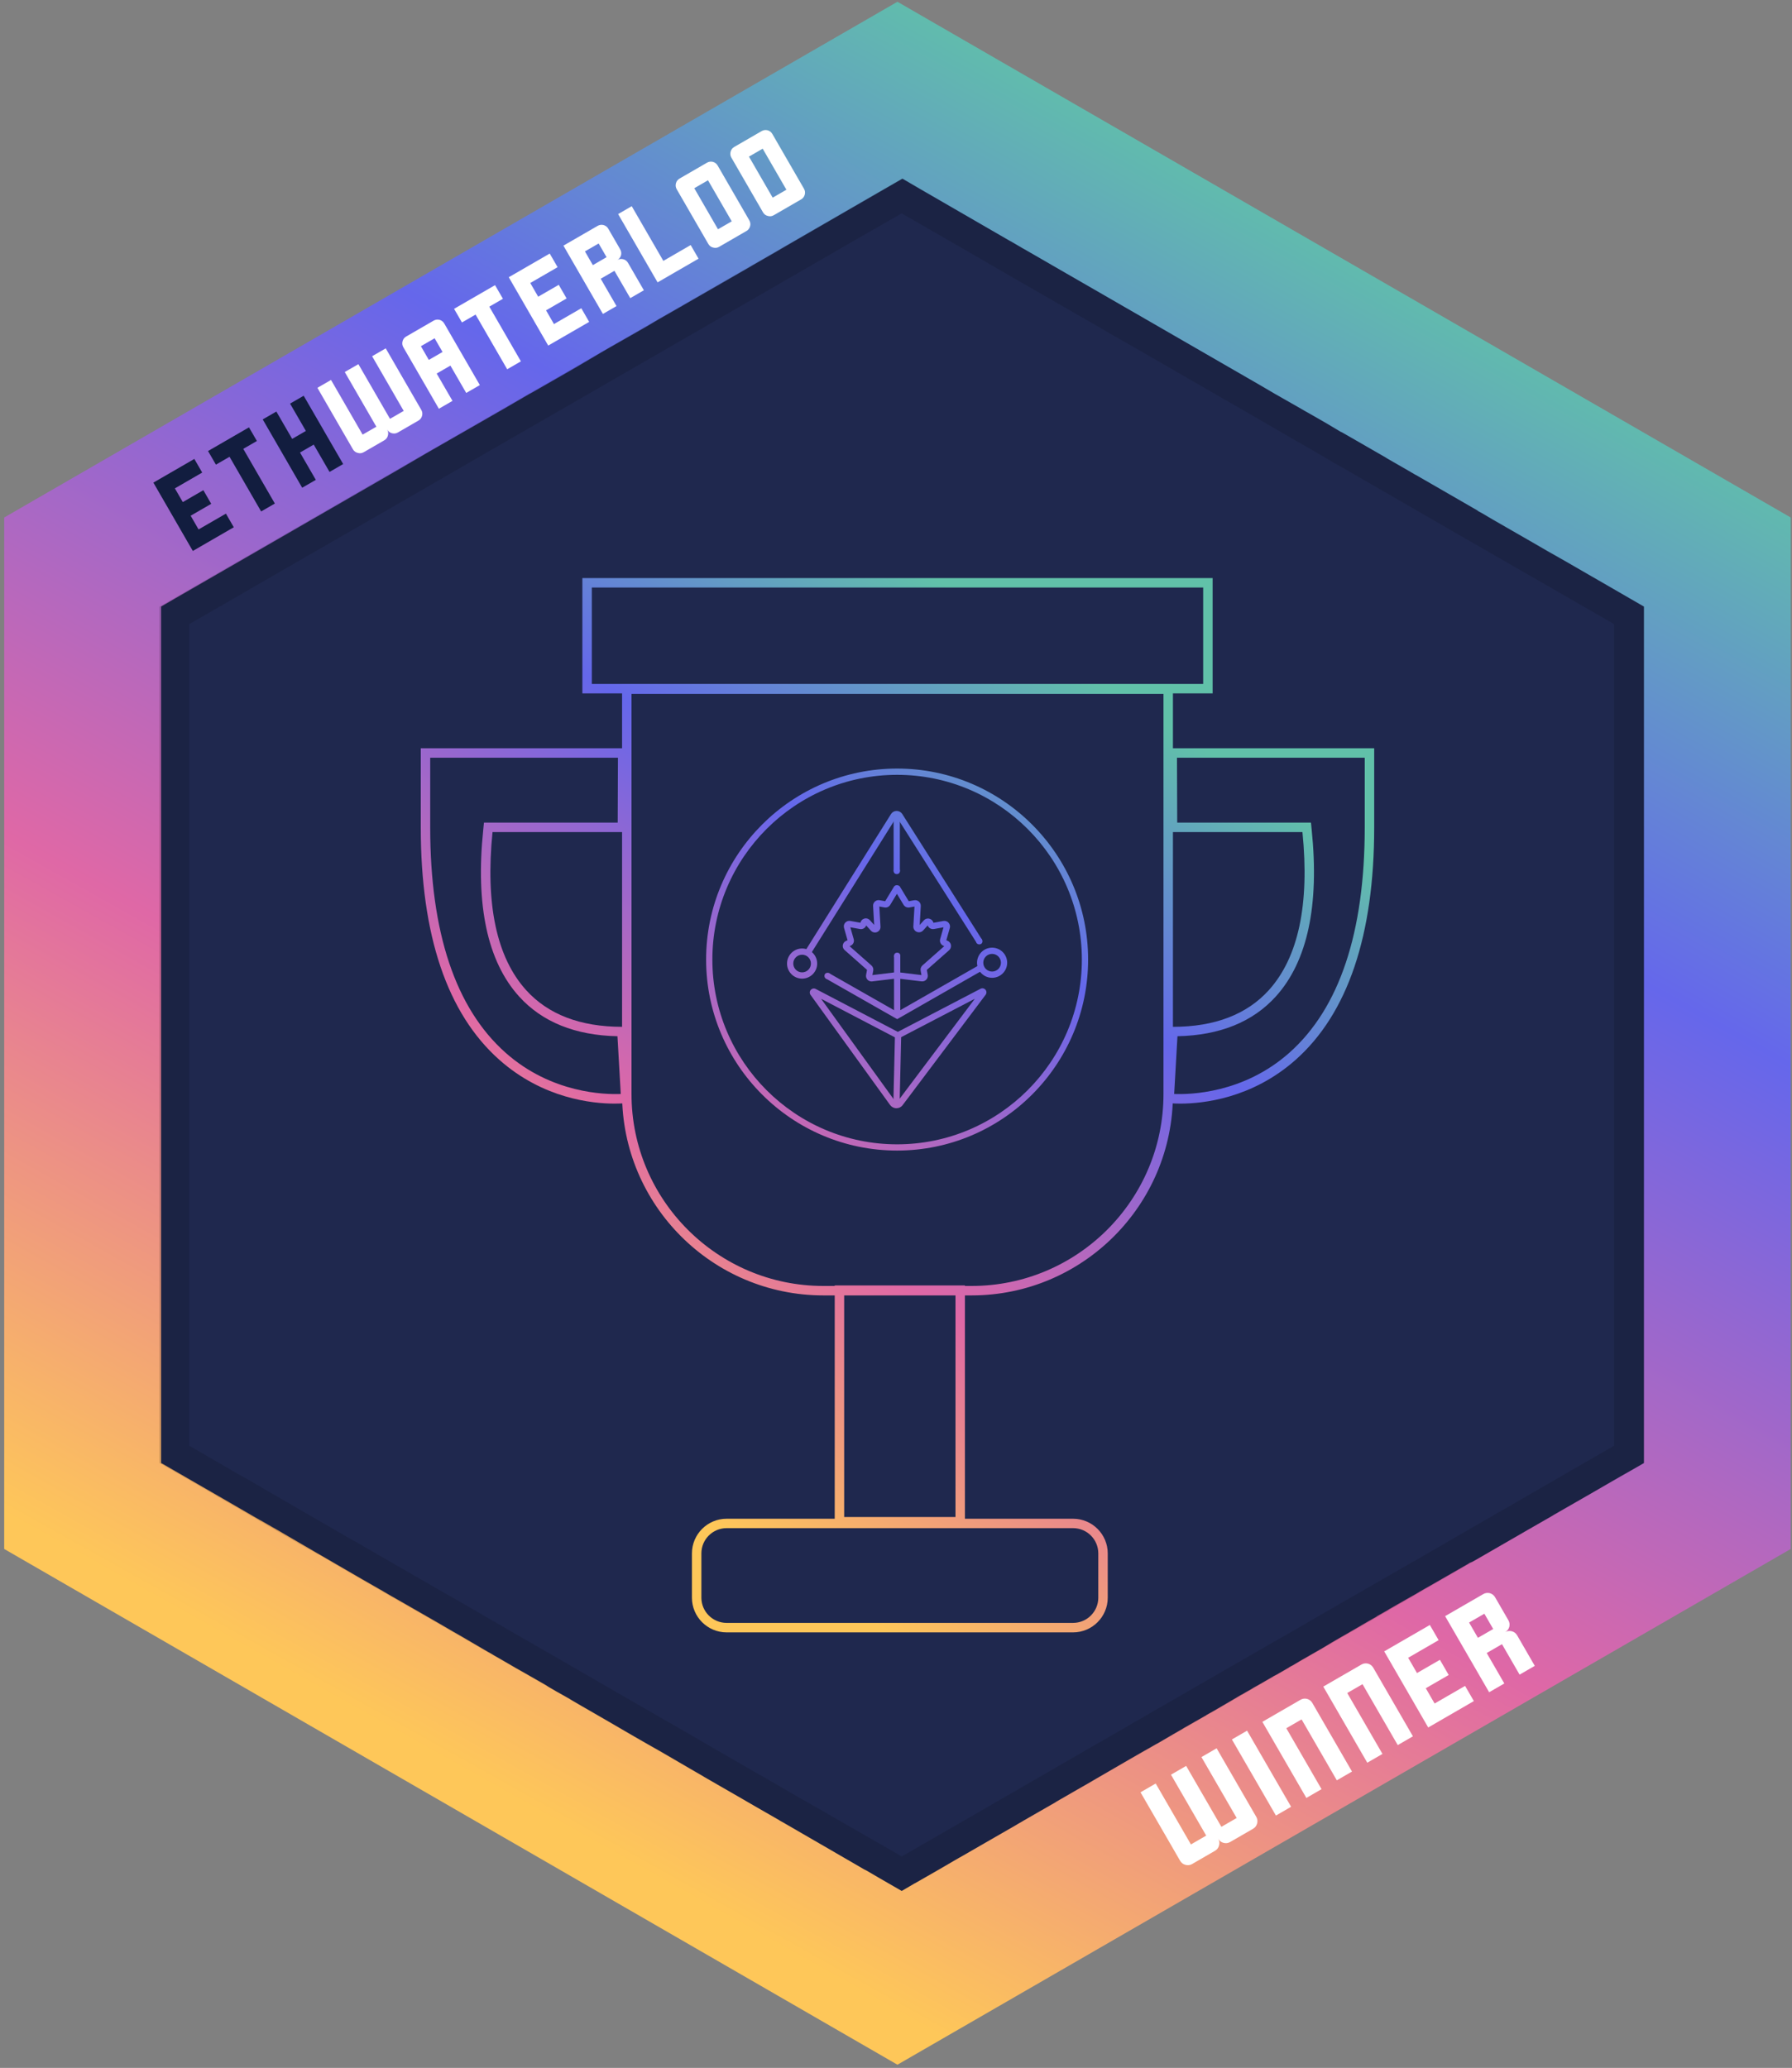 <?xml version="1.0" encoding="utf-8"?>
<!-- Generator: Adobe Illustrator 23.0.1, SVG Export Plug-In . SVG Version: 6.00 Build 0)  -->
<svg version="1.1" id="Layer_1" xmlns="http://www.w3.org/2000/svg" xmlns:xlink="http://www.w3.org/1999/xlink" x="0px" y="0px"
	 viewBox="0 0 111.19 128.307" style="enable-background:new 0 0 111.19 128.307;" xml:space="preserve">
<rect x="0" y="0" width="111.19" height="128.307" fill="#808080" stroke="none"/>
<style type="text/css">
	.Drop_x0020_Shadow{fill:none;}
	.Round_x0020_Corners_x0020_2_x0020_pt{fill:#FFFFFF;stroke:#231F20;stroke-miterlimit:10;}
	.Live_x0020_Reflect_x0020_X{fill:none;}
	.Bevel_x0020_Soft{fill:url(#SVGID_1_);}
	.Dusk{fill:#FFFFFF;}
	.Foliage_GS{fill:#FFDD00;}
	.Pompadour_GS{fill-rule:evenodd;clip-rule:evenodd;fill:#44ADE2;}
	.st0{fill:url(#SVGID_2_);}
	.st1{fill:#1F284E;}
	.st2{opacity:0.13;enable-background:new    ;}
	.st3{fill:url(#SVGID_3_);}
	.st4{fill:url(#SVGID_4_);}
	.st5{fill:url(#SVGID_5_);}
	.st6{fill:url(#SVGID_6_);}
	.st7{fill:url(#SVGID_7_);}
	.st8{fill:url(#SVGID_8_);}
	.st9{fill:url(#SVGID_9_);}
	.st10{fill:url(#SVGID_10_);}
	.st11{fill:url(#SVGID_11_);}
	.st12{fill:url(#SVGID_12_);}
	.st13{fill:url(#SVGID_13_);}
	.st14{fill:url(#SVGID_14_);}
	.st15{fill:url(#SVGID_15_);}
	.st16{fill:url(#SVGID_16_);}
	.st17{fill:url(#SVGID_17_);}
	.st18{fill:url(#SVGID_18_);}
	.st19{fill:url(#SVGID_19_);}
	.st20{fill:url(#SVGID_20_);}
	.st21{fill:url(#SVGID_21_);}
	.st22{fill:url(#SVGID_22_);}
	.st23{fill:url(#SVGID_23_);}
	.st24{fill:url(#SVGID_24_);}
	.st25{fill:url(#SVGID_25_);}
	.st26{fill:url(#SVGID_26_);}
	.st27{fill:url(#SVGID_27_);}
	.st28{fill:url(#SVGID_28_);}
	.st29{fill:url(#SVGID_29_);}
	.st30{fill:url(#SVGID_30_);}
	.st31{fill:url(#SVGID_31_);}
	.st32{fill:url(#SVGID_32_);}
	.st33{fill:url(#SVGID_33_);}
	.st34{fill:url(#SVGID_34_);}
	.st35{fill:url(#SVGID_35_);}
	.st36{fill:url(#SVGID_36_);}
	.st37{fill:url(#SVGID_37_);}
	.st38{fill:url(#SVGID_38_);}
	.st39{fill:url(#SVGID_39_);}
	.st40{fill:url(#SVGID_40_);}
	.st41{fill:url(#SVGID_41_);}
	.st42{fill:#121D3F;}
	.st43{fill:#FFFFFF;}
	.st44{fill:url(#SVGID_42_);}
	.st45{fill:url(#SVGID_43_);}
	.st46{fill:url(#SVGID_44_);}
	.st47{fill:url(#SVGID_45_);}
	.st48{fill:url(#SVGID_46_);}
	.st49{fill:url(#SVGID_47_);}
</style>
<linearGradient id="SVGID_1_" gradientUnits="userSpaceOnUse" x1="-1522.037" y1="105.649" x2="-1521.33" y2="106.356">
	<stop  offset="0" style="stop-color:#DEDFE3"/>
	<stop  offset="0.178" style="stop-color:#DADBDF"/>
	<stop  offset="0.361" style="stop-color:#CECFD3"/>
	<stop  offset="0.546" style="stop-color:#B9BCBF"/>
	<stop  offset="0.732" style="stop-color:#9CA0A2"/>
	<stop  offset="0.918" style="stop-color:#787D7E"/>
	<stop  offset="1" style="stop-color:#656B6C"/>
</linearGradient>
<g>
	<g id="Layer_63_3_">
		<linearGradient id="SVGID_2_" gradientUnits="userSpaceOnUse" x1="20.159" y1="127.666" x2="83.917" y2="13.603">
			<stop  offset="0.151" style="stop-color:#FEC759"/>
			<stop  offset="0.433" style="stop-color:#DF68A6"/>
			<stop  offset="0.751" style="stop-color:#6567EB"/>
			<stop  offset="1" style="stop-color:#61C1A9"/>
		</linearGradient>
		<polygon class="st0" points="111.111,96.109 55.684,128.109 0.261,96.109 0.261,32.109 55.684,0.109 111.111,32.109 
					"/>
	</g>
	<path class="st1" d="M101.998,37.636v53.14l-0.01,0.01l-0.68,0.39l-0.74,0.42l-0.66,0.38l-1,0.58l-2.49,1.43l-0.2,0.12
		l-1.93,1.11l-2.72,1.57l-0.24,0.13l-0.13,0.05l-0.11,0.07l-2.14,1.23l-0.65,0.37l-0.24,0.14l-0.17,0.1l-0.01,0.01l-0.34,0.19
		l-0.3,0.17l-1.05,0.6l-0.04,0.03l-0.72,0.41v0.01l-0.51,0.29l-0.45,0.26l-0.02,0.02h-0.01l-1.07,0.62l-0.16,0.09l-0.31,0.18
		l-0.24,0.14l-0.63,0.38l-0.37,0.21l-0.8,0.46l-0.09,0.05l-0.12,0.07l-0.08,0.05l-0.41,0.24l-0.03,0.01l-0.16,0.09v0.01
		l-0.78,0.45l-0.06,0.03l-0.12,0.06l-0.02,0.02l-0.04,0.02l-0.9,0.52l-0.11,0.06l-0.16,0.09l-0.13,0.08l-0.05,0.03l-0.3,0.17
		l-0.02,0.01l-0.08,0.05l-0.16,0.09h-0.01l-0.71,0.42l-1.01,0.59l-0.45,0.25v0.01l-1.42,0.81l-0.11,0.07l-0.42,0.24l-1.06,0.62
		l-0.15,0.08l-0.63,0.36l-0.06,0.03l-1.23,0.71l-1.74,1.01l-0.53,0.31l-0.82,0.47l-0.85,0.49l-0.31,0.18l-0.04,0.03l-2.02,1.16
		l-0.01,0.01l-0.3,0.17l-0.13,0.08l-2.24,1.29l-1.04,0.6l-0.25,0.14l-0.21,0.12l-1.01,0.59l-0.96,0.55l-0.56,0.32h-0.01
		l-0.32,0.19l-0.48,0.28l-1.42-0.82l-0.77-0.45l-0.08-0.04l-0.03-0.01l-0.24-0.14l-1.5-0.87l-3.02-1.75l-0.35-0.2l-0.16-0.09
		l-0.04-0.03l-0.28-0.16l-0.12-0.07l-0.96-0.55l-0.71-0.41l-0.1-0.06l-2.5-1.44l-0.01-0.01l-0.93-0.54l-0.6-0.35l-0.29-0.17
		l-0.12-0.07l-0.81-0.47l-0.69-0.39l-0.89-0.51l-0.17-0.1l-0.38-0.22l-1.03-0.6l-1.7-0.98l-0.65-0.38l-0.04-0.03l-0.23-0.13
		l-0.39-0.22l-0.2-0.11l-0.29-0.17l-0.19-0.11l-0.14-0.09l-0.01-0.01l-0.07-0.04l-1.03-0.59l-0.74-0.42l-0.02-0.01l-0.55-0.32
		l-0.43-0.25l-0.37-0.21l-0.13-0.08l-0.03-0.02l-0.27-0.15l-0.19-0.11l-0.29-0.17l-0.75-0.44l-0.48-0.28l-0.44-0.25l-0.84-0.49
		l-2.09-1.2l-0.82-0.47l-0.09-0.05l-0.12-0.07l-0.31-0.18l-0.07-0.04l-0.01-0.01l-0.21-0.12h-0.01l-0.01-0.01l-1.03-0.59
		c-0.01-0.01-0.01-0.01-0.02-0.01l-0.05-0.03l-1.81-1.05l-1.02-0.59l-2.11-1.23l-0.29-0.17c0,0-0.01,0-0.02-0.01l-0.28-0.16
		l-0.04-0.02l-0.01-0.01l-0.23-0.13l-0.47-0.27h-0.01l-1.33-0.77l-1-0.58l-0.21-0.12l-3.5-2.02l-0.08-0.04l-0.03-0.02v-53.14
		l0.93-0.54l13.4-7.73l1.99-1.16l0.1-0.06l4.83-2.77l1.58-0.92l0.17-0.09l1.52-0.87l0.14-0.08l0.78-0.45l0.38-0.22l0.44-0.26
		l1.1-0.65l0.52-0.3l1.3-0.74l0.98-0.56l0.69-0.41l1.4-0.8h0.01l0.05-0.03l0.06-0.04l2.4-1.38l1.86-1.07
		c0-0.01,0.01-0.01,0.01-0.01l1.39-0.8l0.19-0.11l0.27-0.16l0.11-0.06l0.01-0.01l5.95-3.44l1.44-0.83l1.06,0.62l5.62,3.25h0.01
		l0.82,0.48l0.04,0.02l0.66,0.38l1.94,1.12l1.06,0.61l2.67,1.54l1.18,0.68l7.02,4.05l1.04,0.61l1.6,0.91l0.22,0.13l0.48,0.27
		l0.87,0.5l0.92,0.55c0,0,0.01,0,0.02,0l0.58,0.33l1.37,0.79l0.8,0.46l0.09,0.06l1.34,0.77l0.22,0.13h0.01l0.09,0.06l0.15,0.08
		l0.47,0.27l1.18,0.68l2.13,1.23l0.04,0.03v0.01l0.26,0.14l0.66,0.39l1.46,0.84l1.2,0.69l0.74,0.43l0.78,0.44l0.44,0.25l1.94,1.12
		L101.998,37.636z"/>
	<path class="st2" d="M98.975,35.877l-0.31-0.171l-0.57-0.329l-0.09-0.051l-1.77-1.029h-0.011l-1.369-0.79
		l-2.971-1.71l-3.489-2.011l-1.141-0.659l-1.04-0.601l-0.24-0.14l-1.93-1.11l-1.34-0.769l-1.77-1.02
		l-0.14-0.08l-0.23-0.13l-0.87-0.5l-0.24-0.14l-7.83-4.51l-0.87-0.511l-1.01-0.58l-2.76-1.59
		l-3.57-2.06l-0.79-0.45l-0.92-0.53l-0.96-0.55l-4.79-2.769l-2.48,1.43l-4.02,2.32l-1.37,0.79l-0.5,0.29
		l-5.47,3.149l-3.521,2.03l-4.14,2.39l-1.83,1.05l-1.7,0.981l-0.18,0.1l-1.15,0.67l-4.26,2.45
		l-0.36,0.21l-0.279,0.16l-1.431,0.82l-3.569,2.069h-0.011l-7.439,4.29l-2.061,1.19l-0.3,0.17v53.12
		l0.37,0.22l0.391,0.22l2.189,1.261l0.41,0.239l0.05,0.03l0.25,0.15l0.28,0.16l0.37,0.21l2.529,1.47
		l2.341,1.35c0,0,0.01,0,0.019,0l0.51,0.29l0.07,0.051l0.05,0.019h0.03l0.99,0.59l1.58,0.91l1.1,0.64
		l1.22,0.7l0.49,0.28l0.559,0.32l0.601,0.34l3.37,1.95l2.09,1.199l0.439,0.261l0.191,0.109h0.01
		l0.391,0.22l2.979,1.721l1.3,0.75l0.03,0.02l0.69,0.4l3.739,2.16l0.28,0.16l0.78,0.449l1.66,0.96
		l0.27,0.16l0.22,0.12l1.391,0.8h0.01l0.84,0.49l0.24,0.14l0.1,0.061l0.45,0.26l0.13,0.07
		l0.021,0.01l0.02,0.01l0.3,0.181l0.091,0.05l0.239,0.13l0.38,0.23l0.52,0.29c0,0,0,0,0,0.011
		l0.75,0.43l0.14,0.08l0.54,0.309l0.15,0.08l0.27,0.15l0.25,0.149l0.221,0.131l0.239,0.14l0.03,0.02
		l0.03,0.011l0.03,0.019l0.71,0.41l2.3,1.33l0.18,0.1l0.43,0.25l0.23,0.13l0.55-0.319l0.141-0.08
		l3.59-2.07l0.59-0.34l0.189-0.11l2.4-1.38l0.19-0.109l0.39-0.231l0.019-0.01l1.57-0.9l0.07-0.04
		l1.47-0.85l0.16-0.09l0.33-0.191l0.6-0.35l0.13-0.07l0.271-0.16l0.05-0.03l0.22-0.13l0.13-0.069
		l0.75-0.431l0.36-0.21l0.09-0.05l0.91-0.519l0.43-0.25l0.4-0.231l1.36-0.78l0.17-0.1l0.699-0.4
		l0.52-0.3l0.02-0.01l0.12-0.07l0.471-0.27l3.22-1.86l0.21-0.12l0.59-0.34l0.13-0.07l0.01-0.01
		l0.631-0.359l0.239-0.141l0.21-0.13l0.58-0.33l0.28-0.16l1.03-0.6l0.39-0.22l0.24-0.141l0.09-0.05
		l0.1-0.06l0.7-0.4l1.391-0.8l1.399-0.81l0.46-0.26l0.06-0.04l0.43-0.25l0.08-0.04v-0.01l0.25-0.14
		l0.01-0.011l0.24-0.14l0.3-0.17l1.27-0.731l1.159-0.67l0.16-0.09l0.141-0.08l0.069-0.04l0.09-0.05
		l1.37-0.8l0.21-0.12l0.301-0.17l0.239-0.14l0.86-0.49l0.24-0.16l0.069-0.04l0.131-0.08h0.039
		l0.52-0.3l0.03-0.021l0.46-0.26l0.34-0.189l0.54-0.32l0.019-0.01l5.141-2.96l0.05-0.03V37.647
		L98.975,35.877z M100.166,89.696l-1.2,0.69l-3.22,1.859l-2.42,1.4l-0.11,0.059l-0.09,0.051l-0.02,0.01
		l-0.21,0.12l-0.24,0.14l-0.16,0.101l-0.271,0.149l-0.569,0.33l-0.11,0.061l-0.31,0.18l-0.5,0.29
		l-1.141,0.66l-1.14,0.659l-0.67,0.391l-0.03,0.01l-0.09,0.05l-0.07,0.04l-0.14,0.08l-3.47,2l-0.44,0.25
		l-0.18,0.101l-0.34,0.199l-0.38,0.221l-0.941,0.54l-0.2,0.119l-0.05,0.03l-0.04,0.021l-0.57,0.33
		l-0.21,0.119l-0.51,0.301h-0.01l-0.24,0.14l-0.17,0.1l-0.271,0.15l-0.09,0.05l-3.75,2.16l-0.59,0.34
		l-0.21,0.12l-2.3,1.33l-0.18,0.1l-0.42,0.24l-0.33,0.19l-0.46,0.27l-0.141,0.08l-0.08,0.05
		l-0.37,0.21l-0.14,0.08l-0.74,0.431l-0.14,0.08l-0.24,0.14l-0.1,0.06l-0.181,0.101l-0.239,0.14
		l-0.03,0.021l-0.12,0.069l-0.939,0.53l-0.511,0.3l-0.38,0.22l-0.26,0.15l-0.09,0.05l-2.98,1.721
		l-0.22,0.13l-0.309,0.18l-0.15,0.08l-0.811,0.47l-0.069,0.04l-0.62,0.36l-1.02,0.59l-0.609,0.35
		l-2.311,1.33l-1.35,0.78l-0.62-0.36l-0.73-0.42l-2.131-1.22l-0.029-0.019l-0.12-0.07l-0.05-0.03
		l-0.141-0.08l-0.37-0.21l-0.33-0.189l-0.17-0.101l-0.1-0.06l-0.6-0.34l-0.141-0.08l-0.25-0.15h-0.01
		l-0.14-0.08l-0.07-0.04l-0.36-0.2l-0.529-0.31l-0.48-0.28l-0.05-0.029l-0.54-0.311l-0.2-0.11
		l-0.09-0.06l-0.14-0.08l-0.67-0.38l-0.101-0.059l-0.02-0.011l-2.931-1.689l-0.489-0.29l-1.591-0.92
		l-0.529-0.301l-0.231-0.13l-0.22-0.13l-3.16-1.819l-0.74-0.431l-0.019-0.01l-2.7-1.56l-0.54-0.31
		l-0.79-0.46l-0.27-0.15l-0.03-0.01l-0.32-0.19l-0.14-0.08l-3.71-2.15l-0.231-0.13l-0.6-0.34
		l-2.41-1.39l-0.68-0.391l-0.681-0.39l-1.069-0.62l-0.311-0.18l-0.29-0.17l-0.12-0.061c0,0,0,0-0.01,0
		l-4.75-2.75l-0.59-0.34l-0.63-0.37l-0.68-0.39l-0.08-0.051l-0.03-0.01l-0.39-0.22l-0.4-0.23
		l-2.67-1.55V38.727l0.519-0.3l2.66-1.53l0.7-0.41l6.47-3.729l0.351-0.2l2.109-1.21l0.551-0.32
		l0.21-0.12l4.769-2.76l0.29-0.17l0.37-0.21l1.88-1.08l0.03-0.019l9.59-5.53l2.269-1.31l3.07-1.77
		l1.87-1.08l3.479-2.01l0.801-0.46l1.1-0.63l1.12-0.641l4.62,2.66l0.17,0.1l1.88,1.091l0.26,0.149
		l2.92,1.681l2.521,1.449l0.51,0.301l0.91,0.519l1.88,1.08l2.11,1.22l3.199,1.84l0.761,0.44l2.76,1.6
		l0.72,0.41l1.17,0.68l0.45,0.271h0.01l0.96,0.55l5.11,2.95l0.04,0.02l0.12,0.07l2.06,1.19
		l1.27,0.73l0.519,0.3l1.32,0.761l0.14,0.08l0.37,0.21l1.65,0.949l0.26,0.15l3.54,2.04V89.696z"/>
</g>
<g>
	<g>
		<linearGradient id="SVGID_3_" gradientUnits="userSpaceOnUse" x1="43.759" y1="106.24" x2="79.693" y2="49.681">
			<stop  offset="0.151" style="stop-color:#FEC759"/>
			<stop  offset="0.433" style="stop-color:#DF68A6"/>
			<stop  offset="0.751" style="stop-color:#6567EB"/>
			<stop  offset="1" style="stop-color:#61C1A9"/>
		</linearGradient>
		<path class="st3" d="M59.872,94.713h-8.079V79.758h8.079V94.713z M52.379,94.127h6.907V80.344h-6.907V94.127z"/>
	</g>
	<g>
		<linearGradient id="SVGID_4_" gradientUnits="userSpaceOnUse" x1="48.521" y1="109.265" x2="84.455" y2="52.706">
			<stop  offset="0.151" style="stop-color:#FEC759"/>
			<stop  offset="0.433" style="stop-color:#DF68A6"/>
			<stop  offset="0.751" style="stop-color:#6567EB"/>
			<stop  offset="1" style="stop-color:#61C1A9"/>
		</linearGradient>
		<path class="st4" d="M66.582,101.284H45.084c-1.186,0-2.151-0.965-2.151-2.151v-2.749
			c0-1.186,0.965-2.151,2.151-2.151h21.498c1.186,0,2.151,0.965,2.151,2.151v2.749
			C68.733,100.318,67.768,101.284,66.582,101.284z M45.084,94.817c-0.863,0-1.565,0.702-1.565,1.565v2.749
			c0,0.863,0.702,1.565,1.565,1.565h21.498c0.863,0,1.565-0.702,1.565-1.565v-2.749
			c0-0.863-0.702-1.565-1.565-1.565H45.084z"/>
	</g>
	<g>
		<linearGradient id="SVGID_5_" gradientUnits="userSpaceOnUse" x1="29.966" y1="97.477" x2="65.9" y2="40.918">
			<stop  offset="0.151" style="stop-color:#FEC759"/>
			<stop  offset="0.433" style="stop-color:#DF68A6"/>
			<stop  offset="0.751" style="stop-color:#6567EB"/>
			<stop  offset="1" style="stop-color:#61C1A9"/>
		</linearGradient>
		<path class="st5" d="M60.288,80.376h-9.2c-6.887,0-12.49-5.603-12.49-12.49v-25.416H72.778v25.416
			C72.778,74.773,67.175,80.376,60.288,80.376z M39.184,43.056v24.83c0,6.564,5.34,11.904,11.904,11.904h9.2
			c6.564,0,11.904-5.34,11.904-11.904V43.056H39.184z"/>
	</g>
	<g>
		<linearGradient id="SVGID_6_" gradientUnits="userSpaceOnUse" x1="22.024" y1="92.431" x2="57.959" y2="35.872">
			<stop  offset="0.151" style="stop-color:#FEC759"/>
			<stop  offset="0.433" style="stop-color:#DF68A6"/>
			<stop  offset="0.751" style="stop-color:#6567EB"/>
			<stop  offset="1" style="stop-color:#61C1A9"/>
		</linearGradient>
		<path class="st6" d="M75.241,43.023H36.135v-7.155h39.106V43.023z M36.721,42.437h37.934v-5.983H36.721V42.437z"/>
	</g>
	<g>
		<linearGradient id="SVGID_7_" gradientUnits="userSpaceOnUse" x1="44.512" y1="106.719" x2="80.446" y2="50.16">
			<stop  offset="0.151" style="stop-color:#FEC759"/>
			<stop  offset="0.433" style="stop-color:#DF68A6"/>
			<stop  offset="0.751" style="stop-color:#6567EB"/>
			<stop  offset="1" style="stop-color:#61C1A9"/>
		</linearGradient>
		<path class="st7" d="M73.241,68.476c-0.425,0-0.689-0.029-0.73-0.034l-0.273-0.033l0.268-4.697h0.277
			c2.583,0,4.585-0.768,5.951-2.282c1.829-2.028,2.529-5.325,2.08-9.802h-8.352l-0.02-5.201h12.824v4.908
			c0,6.701-1.641,11.554-4.877,14.426C77.67,68.171,74.614,68.476,73.241,68.476z M72.855,67.878
			c0.965,0.04,4.3-0.028,7.152-2.563c3.1-2.756,4.672-7.46,4.672-13.98V47.013H73.029l0.015,4.029h8.299
			l0.044,0.442c0.484,4.691-0.262,8.17-2.219,10.338c-1.432,1.587-3.486,2.418-6.109,2.473L72.855,67.878z"/>
	</g>
	<g>
		<linearGradient id="SVGID_8_" gradientUnits="userSpaceOnUse" x1="13.726" y1="87.159" x2="49.66" y2="30.6">
			<stop  offset="0.151" style="stop-color:#FEC759"/>
			<stop  offset="0.433" style="stop-color:#DF68A6"/>
			<stop  offset="0.751" style="stop-color:#6567EB"/>
			<stop  offset="1" style="stop-color:#61C1A9"/>
		</linearGradient>
		<path class="st8" d="M38.131,68.476c-1.372,0-4.429-0.305-7.146-2.716c-3.236-2.871-4.877-7.725-4.877-14.426
			v-4.908h12.824l-0.02,5.201h-8.352c-0.449,4.477,0.25,7.774,2.08,9.802c1.366,1.514,3.368,2.282,5.951,2.282h0.277
			l0.268,4.697l-0.273,0.033C38.82,68.447,38.556,68.476,38.131,68.476z M26.693,47.013v4.322
			c0,6.52,1.572,11.224,4.672,13.98c2.851,2.535,6.186,2.603,7.152,2.563l-0.205-3.583
			c-2.623-0.054-4.677-0.885-6.109-2.473c-1.956-2.169-2.703-5.647-2.219-10.338l0.044-0.442h8.299l0.015-4.029
			H26.693z"/>
	</g>
	<g>
		<g>
			<g>
				<linearGradient id="SVGID_9_" gradientUnits="userSpaceOnUse" x1="31.102" y1="98.198" x2="67.036" y2="41.639">
					<stop  offset="0.151" style="stop-color:#FEC759"/>
					<stop  offset="0.433" style="stop-color:#DF68A6"/>
					<stop  offset="0.751" style="stop-color:#6567EB"/>
					<stop  offset="1" style="stop-color:#61C1A9"/>
				</linearGradient>
				<path class="st9" d="M55.664,71.389c-6.534,0-11.851-5.316-11.851-11.851s5.316-11.851,11.851-11.851
					s11.851,5.316,11.851,11.851S62.198,71.389,55.664,71.389z M55.664,48.076c-6.321,0-11.463,5.142-11.463,11.463
					s5.142,11.463,11.463,11.463c6.321,0,11.463-5.142,11.463-11.463S61.984,48.076,55.664,48.076z"/>
			</g>
		</g>
		<g>
			<g>
				<g>
					<linearGradient id="SVGID_10_" gradientUnits="userSpaceOnUse" x1="27.014" y1="95.601" x2="62.948" y2="39.042">
						<stop  offset="0.151" style="stop-color:#FEC759"/>
						<stop  offset="0.433" style="stop-color:#DF68A6"/>
						<stop  offset="0.751" style="stop-color:#6567EB"/>
						<stop  offset="1" style="stop-color:#61C1A9"/>
					</linearGradient>
					<path class="st10" d="M49.769,60.721c-0.516,0-0.935-0.42-0.935-0.935c0-0.516,0.42-0.935,0.935-0.935
						c0.516,0,0.935,0.42,0.935,0.935C50.705,60.301,50.285,60.721,49.769,60.721z M49.769,59.237
						c-0.302,0-0.548,0.246-0.548,0.548c0,0.302,0.246,0.548,0.548,0.548c0.302,0,0.548-0.246,0.548-0.548
						C50.317,59.483,50.071,59.237,49.769,59.237z"/>
				</g>
			</g>
			<g>
				<g>
					<linearGradient id="SVGID_11_" gradientUnits="userSpaceOnUse" x1="35.39" y1="100.923" x2="71.324" y2="44.364">
						<stop  offset="0.151" style="stop-color:#FEC759"/>
						<stop  offset="0.433" style="stop-color:#DF68A6"/>
						<stop  offset="0.751" style="stop-color:#6567EB"/>
						<stop  offset="1" style="stop-color:#61C1A9"/>
					</linearGradient>
					<path class="st11" d="M61.558,60.67c-0.516,0-0.935-0.42-0.935-0.935c0-0.516,0.42-0.935,0.935-0.935
						c0.516,0,0.935,0.42,0.935,0.935C62.494,60.25,62.074,60.67,61.558,60.67z M61.558,59.186
						c-0.302,0-0.548,0.246-0.548,0.548c0,0.302,0.246,0.548,0.548,0.548c0.302,0,0.548-0.246,0.548-0.548
						C62.106,59.432,61.86,59.186,61.558,59.186z"/>
				</g>
			</g>
			<g>
				<g>
					<linearGradient id="SVGID_12_" gradientUnits="userSpaceOnUse" x1="31.821" y1="98.656" x2="67.755" y2="42.096">
						<stop  offset="0.151" style="stop-color:#FEC759"/>
						<stop  offset="0.433" style="stop-color:#DF68A6"/>
						<stop  offset="0.751" style="stop-color:#6567EB"/>
						<stop  offset="1" style="stop-color:#61C1A9"/>
					</linearGradient>
					<polygon class="st12" points="55.668,63.235 51.25,60.721 51.442,60.384 55.668,62.789 60.74,59.888 
						60.933,60.224 					"/>
				</g>
			</g>
			<g>
				<g>
					<linearGradient id="SVGID_13_" gradientUnits="userSpaceOnUse" x1="31.834" y1="98.663" x2="67.768" y2="42.104">
						<stop  offset="0.151" style="stop-color:#FEC759"/>
						<stop  offset="0.433" style="stop-color:#DF68A6"/>
						<stop  offset="0.751" style="stop-color:#6567EB"/>
						<stop  offset="1" style="stop-color:#61C1A9"/>
					</linearGradient>
					<rect x="55.474" y="59.285" class="st13" width="0.387" height="3.727"/>
				</g>
			</g>
			<g>
				<g>
					<linearGradient id="SVGID_14_" gradientUnits="userSpaceOnUse" x1="30.459" y1="97.79" x2="66.393" y2="41.231">
						<stop  offset="0.151" style="stop-color:#FEC759"/>
						<stop  offset="0.433" style="stop-color:#DF68A6"/>
						<stop  offset="0.751" style="stop-color:#6567EB"/>
						<stop  offset="1" style="stop-color:#61C1A9"/>
					</linearGradient>
					<path class="st14" d="M54.075,60.896c-0.094,0-0.185-0.039-0.249-0.108c-0.074-0.079-0.107-0.19-0.087-0.296
						l0.058-0.314l-1.391-1.229c-0.088-0.078-0.13-0.194-0.111-0.31c0.019-0.116,0.095-0.213,0.203-0.26
						l0.091-0.039l-0.219-0.769c-0.033-0.114-0.004-0.235,0.076-0.323c0.08-0.088,0.198-0.128,0.314-0.107
						l0.626,0.114c0.025-0.122,0.113-0.219,0.234-0.257c0.129-0.04,0.265-0.003,0.355,0.097l0.266,0.294
						l-0.067-1.178c-0.006-0.105,0.036-0.206,0.115-0.276c0.079-0.07,0.184-0.099,0.288-0.08l0.346,0.063
						l0.544-0.899c0.068-0.101,0.204-0.125,0.316-0.057l0.04,0.025l0.563,0.931l0.337-0.061
						c0.106-0.019,0.213,0.011,0.293,0.082c0.081,0.071,0.123,0.174,0.117,0.281L57.066,57.39l0.256-0.283
						c0.092-0.102,0.231-0.14,0.362-0.099c0.118,0.037,0.205,0.13,0.235,0.248l0.616-0.112
						c0.119-0.022,0.239,0.019,0.321,0.109c0.082,0.09,0.11,0.213,0.077,0.33l-0.216,0.757l0.081,0.035
						c0.111,0.047,0.188,0.147,0.207,0.266c0.019,0.119-0.024,0.237-0.114,0.317l-1.383,1.221l0.056,0.304
						c0.02,0.109-0.013,0.222-0.089,0.302c-0.076,0.081-0.187,0.12-0.296,0.107l-1.523-0.185l0.047-0.385
						l1.472,0.179l-0.051-0.274c-0.022-0.12,0.021-0.244,0.112-0.325l1.353-1.195l-0.056-0.024
						c-0.161-0.069-0.246-0.248-0.198-0.416l0.208-0.731l-0.593,0.108c-0.093,0.017-0.191-0.005-0.268-0.061
						c-0.056-0.041-0.099-0.098-0.122-0.162l-0.281,0.31c-0.101,0.111-0.255,0.146-0.394,0.088
						c-0.138-0.058-0.222-0.192-0.214-0.342l0.07-1.229l-0.315,0.057c-0.142,0.026-0.287-0.04-0.361-0.163
						l-0.414-0.684l-0.416,0.688c-0.073,0.121-0.215,0.185-0.354,0.159l-0.32-0.058l0.071,1.249
						c0.008,0.147-0.074,0.278-0.209,0.335c-0.136,0.057-0.287,0.023-0.386-0.086l-0.293-0.324
						c-0.023,0.065-0.065,0.122-0.121,0.164c-0.075,0.055-0.171,0.077-0.262,0.06l-0.6-0.109l0.21,0.737
						c0.047,0.165-0.036,0.34-0.194,0.408l-0.062,0.027l1.357,1.198c0.089,0.079,0.132,0.201,0.11,0.318
						l-0.051,0.278l1.472-0.179l0.047,0.385l-1.533,0.186C54.102,60.895,54.089,60.896,54.075,60.896z"/>
				</g>
			</g>
			<g>
				<g>
					<linearGradient id="SVGID_15_" gradientUnits="userSpaceOnUse" x1="32.07" y1="98.814" x2="68.004" y2="42.255">
						<stop  offset="0.151" style="stop-color:#FEC759"/>
						<stop  offset="0.433" style="stop-color:#DF68A6"/>
						<stop  offset="0.751" style="stop-color:#6567EB"/>
						<stop  offset="1" style="stop-color:#61C1A9"/>
					</linearGradient>
					<path class="st15" d="M55.622,68.762c-0.002,0-0.003,0-0.005,0c-0.156-0.002-0.297-0.075-0.389-0.201l-4.934-6.831
						l0,0c-0.069-0.095-0.063-0.223,0.013-0.311c0.077-0.088,0.203-0.112,0.306-0.058l5.095,2.663
						l5.132-2.674c0.105-0.055,0.231-0.03,0.307,0.06c0.076,0.09,0.08,0.219,0.009,0.313l-5.148,6.845
						C55.917,68.692,55.776,68.762,55.622,68.762z M50.947,61.972l4.596,6.362c0.025,0.035,0.06,0.04,0.078,0.04
						c0.017-0,0.053-0.005,0.079-0.039l4.786-6.364l-4.777,2.489L50.947,61.972z"/>
				</g>
			</g>
			<g>
				<g>
					<linearGradient id="SVGID_16_" gradientUnits="userSpaceOnUse" x1="30.523" y1="97.831" x2="66.457" y2="41.272">
						<stop  offset="0.151" style="stop-color:#FEC759"/>
						<stop  offset="0.433" style="stop-color:#DF68A6"/>
						<stop  offset="0.751" style="stop-color:#6567EB"/>
						<stop  offset="1" style="stop-color:#61C1A9"/>
					</linearGradient>
					<path class="st16" d="M50.29,59.206l-0.328-0.206l5.325-8.494c0.078-0.12,0.206-0.19,0.346-0.19
						c0.001,0,0.001,0,0.002,0c0.139,0,0.267,0.069,0.344,0.185l4.957,7.808l-0.327,0.208L55.653,50.712l0,0
						c0,0-0.006-0.008-0.019-0.008c-0.013,0-0.019,0.009-0.021,0.011L50.29,59.206z"/>
				</g>
			</g>
			<g>
				<g>
					<linearGradient id="SVGID_17_" gradientUnits="userSpaceOnUse" x1="27.83" y1="96.12" x2="63.764" y2="39.561">
						<stop  offset="0.151" style="stop-color:#FEC759"/>
						<stop  offset="0.433" style="stop-color:#DF68A6"/>
						<stop  offset="0.751" style="stop-color:#6567EB"/>
						<stop  offset="1" style="stop-color:#61C1A9"/>
					</linearGradient>
					<rect x="55.447" y="50.636" class="st17" width="0.387" height="3.421"/>
				</g>
			</g>
			<g>
				<g>
					<linearGradient id="SVGID_18_" gradientUnits="userSpaceOnUse" x1="34.221" y1="100.18" x2="70.155" y2="43.621">
						<stop  offset="0.151" style="stop-color:#FEC759"/>
						<stop  offset="0.433" style="stop-color:#DF68A6"/>
						<stop  offset="0.751" style="stop-color:#6567EB"/>
						<stop  offset="1" style="stop-color:#61C1A9"/>
					</linearGradient>
					<circle class="st18" cx="60.764" cy="58.403" r="0.195"/>
				</g>
			</g>
			<g>
				<g>
					<linearGradient id="SVGID_19_" gradientUnits="userSpaceOnUse" x1="30.999" y1="98.133" x2="66.933" y2="41.574">
						<stop  offset="0.151" style="stop-color:#FEC759"/>
						<stop  offset="0.433" style="stop-color:#DF68A6"/>
						<stop  offset="0.751" style="stop-color:#6567EB"/>
						<stop  offset="1" style="stop-color:#61C1A9"/>
					</linearGradient>
					<circle class="st19" cx="55.669" cy="59.304" r="0.195"/>
				</g>
			</g>
			<g>
				<g>
					<linearGradient id="SVGID_20_" gradientUnits="userSpaceOnUse" x1="28.6" y1="96.609" x2="64.534" y2="40.05">
						<stop  offset="0.151" style="stop-color:#FEC759"/>
						<stop  offset="0.433" style="stop-color:#DF68A6"/>
						<stop  offset="0.751" style="stop-color:#6567EB"/>
						<stop  offset="1" style="stop-color:#61C1A9"/>
					</linearGradient>
					<circle class="st20" cx="55.644" cy="54.042" r="0.195"/>
				</g>
			</g>
			<g>
				<g>
					<linearGradient id="SVGID_21_" gradientUnits="userSpaceOnUse" x1="28.488" y1="96.538" x2="64.422" y2="39.979">
						<stop  offset="0.151" style="stop-color:#FEC759"/>
						<stop  offset="0.433" style="stop-color:#DF68A6"/>
						<stop  offset="0.751" style="stop-color:#6567EB"/>
						<stop  offset="1" style="stop-color:#61C1A9"/>
					</linearGradient>
					<circle class="st21" cx="51.351" cy="60.552" r="0.195"/>
				</g>
			</g>
			<g>
				<g>
					<linearGradient id="SVGID_22_" gradientUnits="userSpaceOnUse" x1="34.204" y1="100.169" x2="70.138" y2="43.61">
						<stop  offset="0.151" style="stop-color:#FEC759"/>
						<stop  offset="0.433" style="stop-color:#DF68A6"/>
						<stop  offset="0.751" style="stop-color:#6567EB"/>
						<stop  offset="1" style="stop-color:#61C1A9"/>
					</linearGradient>
					<polygon class="st22" points="55.819,68.451 55.432,68.442 55.529,64.301 55.916,64.31 					"/>
				</g>
			</g>
		</g>
	</g>
</g>
<g>
	<path class="st42" d="M10.851,30.302c0.217,0.376,0.381,0.66,0.491,0.851c0.567-0.328,0.993-0.574,1.276-0.738
		c0.218,0.377,0.38,0.658,0.488,0.846c-0.566,0.328-0.992,0.574-1.276,0.738c0.218,0.376,0.382,0.659,0.491,0.851
		c0.756-0.436,1.321-0.763,1.697-0.981c0.217,0.376,0.38,0.658,0.488,0.846c-0.752,0.435-1.316,0.761-1.696,0.981
		c-0.376,0.217-0.657,0.38-0.845,0.489c-0.109-0.188-0.204-0.352-0.287-0.495
		c-0.082-0.142-0.148-0.259-0.202-0.351c-0.245-0.425-0.409-0.708-0.491-0.851c-0.246-0.425-0.409-0.708-0.488-0.846
		c-0.246-0.425-0.41-0.708-0.492-0.851c-0.244-0.422-0.406-0.703-0.488-0.846c0.425-0.246,0.707-0.409,0.845-0.489
		c0.851-0.492,1.417-0.819,1.696-0.981c0.244,0.422,0.407,0.704,0.489,0.846
		C11.795,29.757,11.23,30.083,10.851,30.302z"/>
	<path class="st42" d="M15.94,27.362c-0.422,0.244-0.704,0.406-0.846,0.488c0.981,1.698,1.635,2.829,1.96,3.393
		c-0.425,0.246-0.709,0.41-0.851,0.492c-0.98-1.694-1.633-2.825-1.96-3.393c-0.422,0.243-0.704,0.406-0.846,0.488
		c-0.122-0.211-0.224-0.387-0.306-0.529c-0.082-0.142-0.143-0.247-0.183-0.316c1.272-0.735,2.119-1.225,2.541-1.469
		C15.668,26.892,15.831,27.174,15.94,27.362z"/>
	<path class="st42" d="M18.843,24.555c0.435,0.752,0.761,1.317,0.981,1.696c0.217,0.377,0.38,0.658,0.488,0.846
		c0.436,0.755,0.764,1.32,0.981,1.696c-0.376,0.217-0.658,0.38-0.846,0.489
		c-0.436-0.755-0.763-1.32-0.981-1.696c-0.375,0.217-0.659,0.381-0.851,0.492
		c0.436,0.755,0.764,1.32,0.981,1.696c-0.376,0.217-0.657,0.38-0.846,0.488
		c-0.244-0.422-0.447-0.774-0.611-1.058c-0.164-0.284-0.286-0.496-0.369-0.639
		c-0.245-0.425-0.408-0.708-0.488-0.846c-0.491-0.851-0.818-1.416-0.981-1.696c0.426-0.246,0.708-0.409,0.846-0.488
		c0.489,0.848,0.816,1.413,0.981,1.696c0.426-0.246,0.709-0.41,0.851-0.492c-0.491-0.851-0.818-1.416-0.981-1.696
		C18.373,24.827,18.655,24.664,18.843,24.555z"/>
	<path class="st43" d="M21.898,27.876c-0.244-0.422-0.55-0.951-0.918-1.587c-0.367-0.637-0.796-1.378-1.285-2.226
		c0.188-0.108,0.469-0.272,0.845-0.488c0.435,0.752,1.088,1.883,1.96,3.393c0.192-0.111,0.476-0.275,0.852-0.492
		c-0.436-0.755-1.09-1.886-1.961-3.393c0.188-0.108,0.47-0.272,0.846-0.488c0.435,0.752,1.088,1.883,1.961,3.393
		c0.191-0.111,0.475-0.275,0.851-0.492c-0.436-0.755-1.089-1.886-1.96-3.393c0.188-0.108,0.469-0.271,0.845-0.488
		c0.489,0.848,1.224,2.118,2.203,3.812c0.069,0.119,0.086,0.242,0.052,0.369
		c-0.035,0.134-0.11,0.233-0.226,0.3c-0.284,0.164-0.709,0.41-1.276,0.738c-0.115,0.066-0.239,0.082-0.373,0.046
		c-0.126-0.034-0.224-0.11-0.293-0.23c0.069,0.119,0.084,0.243,0.047,0.372c-0.032,0.132-0.107,0.231-0.227,0.3
		c-0.283,0.164-0.707,0.409-1.27,0.734c-0.119,0.069-0.243,0.084-0.372,0.046
		C22.066,28.07,21.966,27.995,21.898,27.876z"/>
	<path class="st43" d="M29.773,23.893c-0.188,0.108-0.469,0.271-0.845,0.488c-0.217-0.376-0.544-0.941-0.981-1.696
		c-0.189,0.108-0.472,0.273-0.852,0.492c0.218,0.376,0.544,0.941,0.981,1.696c-0.188,0.109-0.469,0.271-0.845,0.489
		c-0.184-0.318-0.461-0.798-0.83-1.438c-0.154-0.265-0.344-0.595-0.572-0.989
		c-0.231-0.398-0.498-0.862-0.805-1.392c-0.066-0.115-0.081-0.238-0.046-0.372c0.034-0.127,0.11-0.226,0.23-0.294
		c0.375-0.217,0.94-0.544,1.696-0.981c0.114-0.066,0.237-0.083,0.368-0.052c0.129,0.039,0.228,0.114,0.294,0.23
		C28.058,20.926,28.794,22.198,29.773,23.893z M27.459,21.839c-0.021-0.034-0.049-0.083-0.087-0.149
		c-0.091-0.156-0.226-0.391-0.405-0.701c-0.188,0.108-0.472,0.273-0.851,0.492
		c0.108,0.188,0.272,0.472,0.491,0.851C26.8,22.22,27.083,22.056,27.459,21.839z"/>
	<path class="st43" d="M31.206,18.539c-0.422,0.244-0.703,0.406-0.845,0.488c0.981,1.698,1.635,2.829,1.96,3.393
		c-0.425,0.246-0.709,0.41-0.851,0.492c-0.981-1.694-1.633-2.825-1.961-3.393
		c-0.422,0.243-0.703,0.406-0.846,0.488c-0.121-0.211-0.223-0.387-0.305-0.529
		c-0.083-0.142-0.144-0.247-0.184-0.316c1.272-0.735,2.12-1.225,2.542-1.469
		C30.934,18.07,31.097,18.352,31.206,18.539z"/>
	<path class="st43" d="M32.902,17.559c0.217,0.376,0.381,0.66,0.491,0.851c0.567-0.328,0.993-0.574,1.276-0.738
		c0.218,0.377,0.381,0.658,0.488,0.846c-0.566,0.328-0.992,0.574-1.276,0.738c0.218,0.376,0.382,0.659,0.491,0.851
		c0.756-0.436,1.321-0.763,1.697-0.981c0.217,0.376,0.381,0.658,0.488,0.846c-0.751,0.434-1.316,0.761-1.696,0.981
		c-0.375,0.217-0.657,0.38-0.845,0.488c-0.108-0.188-0.204-0.352-0.286-0.495
		c-0.082-0.142-0.149-0.259-0.203-0.351c-0.245-0.425-0.409-0.708-0.491-0.851c-0.246-0.425-0.409-0.708-0.488-0.846
		c-0.246-0.425-0.41-0.708-0.492-0.851c-0.243-0.422-0.406-0.703-0.488-0.846c0.425-0.246,0.707-0.409,0.845-0.488
		c0.851-0.492,1.417-0.819,1.696-0.981c0.244,0.422,0.407,0.704,0.489,0.846
		C33.846,17.013,33.281,17.34,32.902,17.559z"/>
	<path class="st43" d="M38.305,16.132c0.115-0.066,0.239-0.082,0.372-0.046c0.127,0.034,0.225,0.11,0.293,0.229
		c0.218,0.376,0.545,0.941,0.981,1.696c-0.188,0.108-0.469,0.272-0.845,0.488c-0.217-0.376-0.544-0.941-0.981-1.696
		c-0.189,0.108-0.472,0.273-0.852,0.492c0.218,0.376,0.544,0.941,0.981,1.696c-0.188,0.108-0.469,0.271-0.845,0.488
		c-0.217-0.376-0.544-0.941-0.981-1.696c-0.108-0.188-0.272-0.469-0.488-0.846
		c-0.108-0.188-0.245-0.424-0.409-0.707s-0.354-0.613-0.571-0.989c0.188-0.108,0.47-0.272,0.845-0.488
		c0.284-0.164,0.71-0.41,1.276-0.738c0.115-0.066,0.238-0.083,0.369-0.051c0.129,0.039,0.228,0.114,0.294,0.229
		c0.164,0.284,0.409,0.709,0.737,1.276c0.066,0.115,0.084,0.238,0.053,0.37
		C38.495,15.967,38.42,16.066,38.305,16.132z M37.637,15.957c-0.021-0.034-0.049-0.083-0.087-0.149
		c-0.091-0.156-0.226-0.391-0.405-0.701c-0.188,0.108-0.472,0.273-0.851,0.492
		c0.108,0.188,0.272,0.472,0.491,0.851C36.978,16.338,37.261,16.174,37.637,15.957z"/>
	<path class="st43" d="M42.855,15.204c0.244,0.422,0.406,0.703,0.488,0.846c-0.847,0.49-1.412,0.816-1.696,0.981
		c-0.314,0.182-0.524,0.304-0.632,0.366s-0.178,0.103-0.213,0.123c-0.613-1.062-1.125-1.945-1.531-2.65
		c-0.408-0.706-0.714-1.235-0.918-1.588c0.426-0.246,0.707-0.408,0.845-0.488c0.98,1.695,1.633,2.825,1.961,3.393
		C41.913,15.748,42.479,15.422,42.855,15.204z"/>
	<path class="st43" d="M44.53,10.272c0.436,0.756,1.09,1.887,1.96,3.393c0.069,0.119,0.086,0.242,0.053,0.368
		c-0.036,0.134-0.111,0.233-0.227,0.3c-0.379,0.22-0.944,0.546-1.696,0.981
		c-0.118,0.069-0.242,0.084-0.372,0.046c-0.131-0.031-0.231-0.106-0.299-0.226
		c-0.164-0.284-0.41-0.709-0.738-1.276c-0.135-0.233-0.303-0.525-0.505-0.874
		c-0.206-0.356-0.445-0.77-0.718-1.242c-0.066-0.115-0.082-0.238-0.047-0.372c0.035-0.127,0.111-0.225,0.23-0.294
		c0.376-0.217,0.941-0.544,1.696-0.981c0.115-0.066,0.238-0.083,0.369-0.052
		C44.365,10.081,44.463,10.156,44.53,10.272z M44.55,14.225c0.192-0.111,0.477-0.275,0.852-0.492
		c-0.021-0.038-0.055-0.094-0.096-0.166c-0.307-0.529-0.765-1.323-1.376-2.381
		c-0.188,0.108-0.472,0.273-0.851,0.492c0.163,0.283,0.408,0.707,0.734,1.272
		C43.977,13.233,44.223,13.658,44.55,14.225z"/>
	<path class="st43" d="M47.922,8.311c0.436,0.756,1.09,1.887,1.96,3.393c0.069,0.119,0.086,0.242,0.053,0.369
		c-0.036,0.134-0.111,0.233-0.227,0.299c-0.379,0.219-0.944,0.546-1.696,0.981
		c-0.118,0.069-0.242,0.084-0.372,0.045c-0.131-0.031-0.231-0.106-0.299-0.226
		c-0.164-0.284-0.41-0.709-0.738-1.276c-0.135-0.233-0.303-0.525-0.505-0.874
		c-0.206-0.356-0.445-0.77-0.718-1.242c-0.066-0.115-0.082-0.238-0.046-0.372
		c0.034-0.127,0.11-0.225,0.229-0.293c0.376-0.217,0.941-0.544,1.696-0.981c0.115-0.066,0.238-0.083,0.369-0.051
		C47.757,8.12,47.856,8.195,47.922,8.311z M47.943,12.264c0.192-0.111,0.477-0.275,0.852-0.492
		c-0.021-0.038-0.055-0.094-0.096-0.166c-0.307-0.529-0.765-1.323-1.376-2.381
		c-0.188,0.108-0.472,0.273-0.851,0.492c0.163,0.283,0.408,0.707,0.734,1.272
		C47.37,11.272,47.616,11.697,47.943,12.264z"/>
</g>
<g>
	<path class="st43" d="M73.223,115.454c-0.272-0.47-0.613-1.059-1.022-1.768c-0.41-0.709-0.888-1.536-1.434-2.479
		c0.209-0.121,0.523-0.303,0.942-0.545c0.484,0.837,1.213,2.097,2.186,3.78c0.214-0.123,0.53-0.306,0.948-0.548
		c-0.487-0.841-1.215-2.102-2.186-3.78c0.209-0.121,0.523-0.303,0.942-0.545c0.484,0.837,1.213,2.097,2.186,3.78
		c0.214-0.123,0.53-0.306,0.948-0.548c-0.486-0.841-1.215-2.102-2.186-3.78c0.209-0.121,0.523-0.303,0.942-0.545
		c0.546,0.944,1.365,2.36,2.456,4.248c0.077,0.132,0.096,0.269,0.058,0.411c-0.04,0.148-0.123,0.26-0.252,0.334
		c-0.316,0.183-0.79,0.457-1.422,0.822c-0.128,0.074-0.266,0.091-0.415,0.052
		c-0.142-0.038-0.251-0.123-0.327-0.255c0.077,0.132,0.094,0.271,0.052,0.415c-0.035,0.146-0.119,0.257-0.252,0.334
		c-0.316,0.183-0.788,0.456-1.416,0.819c-0.132,0.077-0.271,0.094-0.415,0.052
		C73.411,115.67,73.3,115.587,73.223,115.454z"/>
	<path class="st43" d="M76.437,107.928c0.158-0.091,0.472-0.273,0.942-0.545c0.341,0.589,1.024,1.77,2.049,3.543
		c0.114,0.197,0.341,0.589,0.682,1.179c-0.154,0.089-0.468,0.27-0.942,0.545
		c-0.304-0.525-0.683-1.181-1.137-1.967C77.576,109.897,77.044,108.978,76.437,107.928z"/>
	<path class="st43" d="M81.429,105.665c0.548,0.948,1.368,2.366,2.46,4.254c-0.209,0.121-0.523,0.303-0.942,0.545
		c-0.486-0.841-1.215-2.102-2.186-3.78c-0.209,0.121-0.525,0.304-0.948,0.548
		c0.487,0.841,1.215,2.102,2.186,3.78c-0.209,0.121-0.523,0.303-0.942,0.545c-0.304-0.525-0.683-1.181-1.137-1.967
		s-0.986-1.704-1.593-2.755c0.209-0.121,0.523-0.303,0.942-0.545c0.316-0.183,0.79-0.457,1.422-0.822
		c0.128-0.074,0.265-0.093,0.411-0.058C81.246,105.452,81.355,105.537,81.429,105.665z"/>
	<path class="st43" d="M85.209,103.479c0.548,0.948,1.368,2.366,2.46,4.254c-0.209,0.121-0.523,0.303-0.942,0.545
		c-0.487-0.841-1.215-2.102-2.186-3.78c-0.209,0.121-0.525,0.304-0.948,0.548
		c0.486,0.841,1.215,2.102,2.186,3.78c-0.209,0.121-0.523,0.303-0.942,0.545c-0.304-0.525-0.683-1.181-1.137-1.967
		s-0.986-1.704-1.593-2.755c0.209-0.121,0.523-0.303,0.942-0.545c0.316-0.183,0.79-0.457,1.422-0.822
		c0.128-0.074,0.265-0.093,0.411-0.058C85.026,103.266,85.135,103.351,85.209,103.479z"/>
	<path class="st43" d="M87.374,102.86c0.242,0.419,0.425,0.735,0.548,0.948c0.632-0.365,1.106-0.64,1.422-0.822
		c0.242,0.419,0.424,0.733,0.545,0.942c-0.632,0.365-1.106,0.64-1.422,0.822c0.242,0.419,0.425,0.735,0.548,0.948
		c0.841-0.487,1.472-0.851,1.89-1.093c0.242,0.419,0.424,0.733,0.545,0.942c-0.837,0.484-1.467,0.848-1.89,1.093
		c-0.419,0.242-0.733,0.424-0.942,0.545c-0.242-0.419-0.424-0.733-0.545-0.942
		c-0.123-0.214-0.231-0.399-0.322-0.557c-0.091-0.158-0.167-0.288-0.226-0.391c-0.274-0.474-0.456-0.788-0.545-0.942
		c-0.274-0.474-0.457-0.79-0.548-0.948c-0.272-0.47-0.453-0.784-0.545-0.942
		c0.474-0.274,0.788-0.456,0.942-0.545c0.948-0.548,1.578-0.913,1.89-1.093c0.272,0.47,0.453,0.784,0.545,0.942
		C88.427,102.252,87.796,102.616,87.374,102.86z"/>
	<path class="st43" d="M93.395,101.268c0.128-0.074,0.266-0.091,0.415-0.052c0.142,0.038,0.251,0.123,0.327,0.255
		c0.242,0.419,0.606,1.049,1.093,1.89c-0.209,0.121-0.523,0.303-0.942,0.545c-0.242-0.419-0.606-1.049-1.093-1.89
		c-0.209,0.121-0.525,0.304-0.948,0.548c0.242,0.419,0.606,1.049,1.093,1.89c-0.209,0.121-0.523,0.303-0.942,0.545
		c-0.242-0.419-0.606-1.049-1.093-1.89c-0.121-0.209-0.303-0.523-0.545-0.942c-0.121-0.209-0.273-0.472-0.456-0.788
		c-0.183-0.316-0.395-0.683-0.637-1.102c0.209-0.121,0.523-0.303,0.942-0.545c0.316-0.183,0.79-0.457,1.422-0.822
		c0.128-0.074,0.265-0.093,0.411-0.058c0.144,0.042,0.253,0.127,0.327,0.255c0.183,0.316,0.457,0.79,0.822,1.422
		c0.074,0.128,0.093,0.265,0.058,0.411C93.608,101.085,93.523,101.194,93.395,101.268z M92.65,101.075
		c-0.022-0.038-0.054-0.094-0.096-0.167c-0.101-0.175-0.252-0.436-0.452-0.782c-0.209,0.121-0.525,0.304-0.948,0.548
		c0.121,0.209,0.304,0.525,0.548,0.948C91.916,101.499,92.232,101.317,92.65,101.075z"/>
</g>
</svg>
